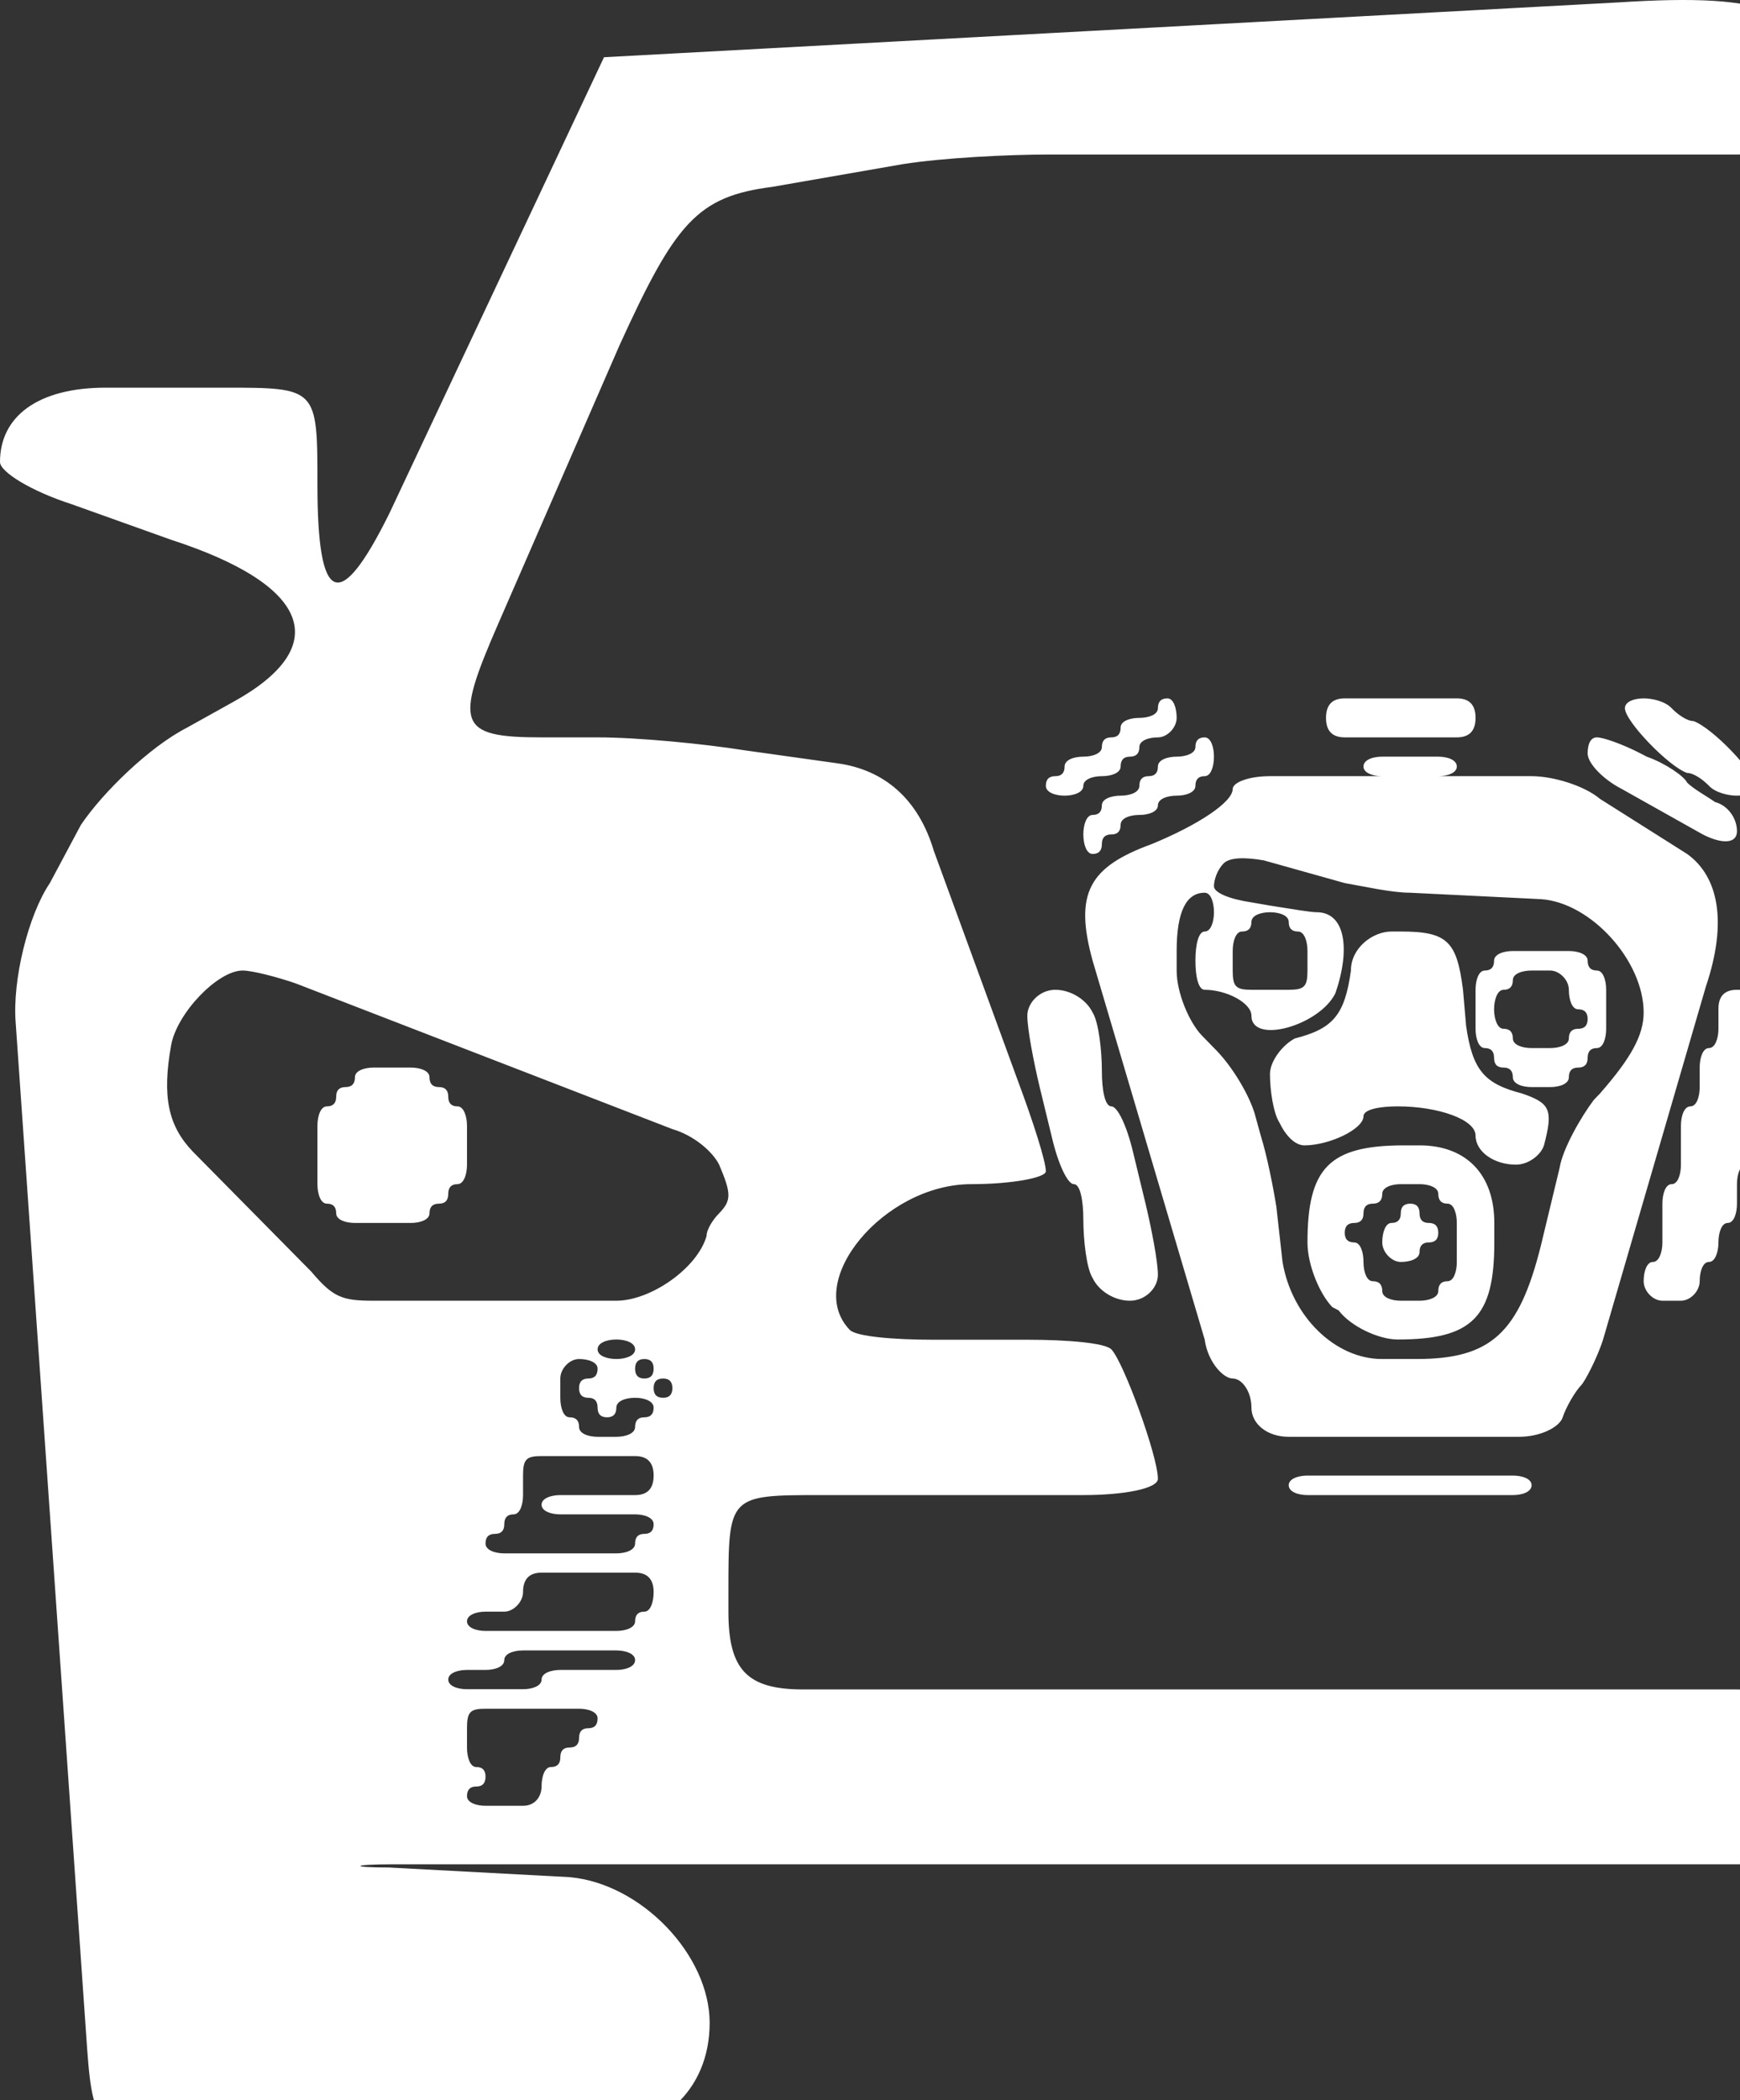 <svg width="97" height="117" viewBox="0 0 97 117" fill="none" xmlns="http://www.w3.org/2000/svg">
<rect x="0" y="0" width="97" height="117" fill="#333333" stroke="none"/>
<path fill-rule="evenodd" clip-rule="evenodd" d="M96.831 103.852H21.865C19.615 103.852 19.442 104.031 21.693 104.031L31.752 104.568C35.749 104.926 39.561 108.902 39.561 112.685C39.561 116.469 36.794 119 32.626 119H11.449C5.559 119 5.202 118.821 4.858 114.13L0.873 56.953C0.689 54.6 1.562 50.996 2.779 49.193L4.513 45.947C5.731 44.144 8.325 41.613 10.416 40.539L13.011 39.095C18.569 36.027 17.352 32.601 9.543 30.07L3.997 28.089C1.734 27.36 0 26.287 0 25.737C0 23.219 2.078 21.595 5.903 21.595H12.494C17.696 21.595 17.696 21.595 17.696 27.003C17.696 33.675 18.914 34.225 21.693 28.626L33.671 3.188L90.24 0.133C98.749 -0.417 101 0.67 101 4.633C101 6.985 99.438 8.608 96.831 8.608H58.487C56.224 8.608 52.584 8.787 50.322 9.145L43.041 10.411C38.873 10.947 37.655 12.392 34.532 19.243L27.768 34.762C25.333 40.348 25.505 41.076 30.191 41.076H33.314C35.577 41.076 39.217 41.434 41.48 41.792L46.682 42.521C49.289 42.879 51.195 44.502 52.056 47.391L56.741 60.199C57.614 62.538 58.303 64.699 58.303 65.249C58.303 65.606 56.397 65.964 54.146 65.964C49.289 65.964 44.776 71.384 47.37 74.081C47.727 74.452 49.805 74.631 52.056 74.631H57.27C59.52 74.631 61.611 74.81 61.955 75.168C62.644 75.884 64.55 81.125 64.55 82.377C64.55 82.927 62.644 83.285 60.393 83.285H45.809C40.607 83.285 40.607 83.285 40.607 88.692V89.779C40.607 93.025 41.652 94.112 44.776 94.112H96.831C99.955 94.112 101 95.186 101 98.433V99.519C101 102.766 99.955 103.852 96.831 103.852ZM65.595 39.99C65.595 40.527 65.079 41.076 64.55 41.076C64.034 41.076 63.517 41.255 63.517 41.613C63.517 41.971 63.341 42.15 62.988 42.15C62.644 42.15 62.472 42.333 62.472 42.7C62.472 43.058 61.955 43.237 61.426 43.237C60.91 43.237 60.393 43.416 60.393 43.773C60.393 44.144 59.865 44.323 59.348 44.323C58.832 44.323 58.303 44.144 58.303 43.773C58.303 43.416 58.479 43.237 58.832 43.237C59.176 43.237 59.348 43.058 59.348 42.7C59.348 42.329 59.865 42.15 60.393 42.15C60.91 42.15 61.426 41.971 61.426 41.613C61.426 41.255 61.603 41.076 61.955 41.076C62.3 41.076 62.472 40.893 62.472 40.527C62.472 40.169 62.988 39.99 63.517 39.99C64.034 39.99 64.55 39.811 64.55 39.453C64.55 39.086 64.726 38.903 65.079 38.903C65.423 38.903 65.595 39.453 65.595 39.99ZM74.966 38.903H81.213C81.91 38.903 82.258 39.265 82.258 39.99C82.258 40.714 81.91 41.076 81.213 41.076H74.966C74.269 41.076 73.921 40.714 73.921 39.99C73.921 39.265 74.269 38.903 74.966 38.903ZM96.487 41.792C97.36 42.7 97.876 43.416 97.876 43.773C97.876 44.144 97.36 44.323 96.831 44.323C96.315 44.323 95.614 44.144 95.269 43.773C94.925 43.416 94.409 43.058 94.052 43.058C93.019 42.7 90.584 40.169 90.584 39.453C90.584 39.082 91.113 38.903 91.629 38.903C92.146 38.903 92.847 39.082 93.191 39.453C93.535 39.811 94.052 40.169 94.409 40.169C94.925 40.348 95.798 41.076 96.487 41.792ZM67.674 42.15C67.674 42.7 67.501 43.237 67.157 43.237C66.813 43.237 66.641 43.416 66.641 43.773C66.641 44.144 66.112 44.323 65.595 44.323C65.079 44.323 64.55 44.502 64.55 44.86C64.55 45.218 64.034 45.397 63.517 45.397C62.988 45.397 62.472 45.576 62.472 45.947C62.472 46.304 62.3 46.483 61.955 46.483C61.603 46.483 61.426 46.662 61.426 47.02C61.426 47.387 61.254 47.57 60.91 47.57C60.566 47.57 60.393 47.02 60.393 46.483C60.393 45.947 60.566 45.397 60.91 45.397C61.254 45.397 61.426 45.218 61.426 44.86C61.426 44.502 61.955 44.323 62.472 44.323C62.988 44.323 63.517 44.144 63.517 43.773C63.517 43.416 63.689 43.237 64.034 43.237C64.378 43.237 64.55 43.058 64.55 42.7C64.55 42.329 65.079 42.15 65.595 42.15C66.112 42.15 66.641 41.971 66.641 41.613C66.641 41.255 66.813 41.076 67.157 41.076C67.501 41.076 67.674 41.613 67.674 42.15ZM94.925 46.483L90.412 43.952C89.367 43.416 88.506 42.521 88.506 41.971C88.506 41.434 88.678 41.076 89.022 41.076C89.367 41.076 90.412 41.434 91.457 41.971L91.801 42.15C92.847 42.521 93.88 43.237 94.052 43.594C94.409 43.952 95.097 44.323 95.614 44.681C96.315 44.86 96.831 45.576 96.831 46.304C96.831 47.02 95.97 47.02 94.925 46.483ZM77.044 42.15H80.168C80.697 42.15 81.213 42.329 81.213 42.7C81.213 43.058 80.697 43.237 80.168 43.237H77.044C76.528 43.237 76.011 43.058 76.011 42.7C76.011 42.329 76.528 42.15 77.044 42.15ZM70.797 43.237H85.382C86.6 43.237 88.334 43.773 89.194 44.502L94.052 47.57C95.798 48.823 96.315 51.354 95.097 54.958L89.367 74.618C89.022 75.705 88.334 76.97 88.161 77.149C87.805 77.507 87.288 78.415 87.116 78.952C86.944 79.489 85.899 80.038 84.681 80.038H71.842C70.625 80.038 69.764 79.309 69.764 78.415C69.764 77.507 69.235 76.791 68.719 76.791C68.202 76.791 67.329 75.884 67.157 74.618L60.91 53.514C59.865 49.73 60.738 48.286 64.206 47.02C66.813 45.947 68.719 44.681 68.719 43.952C68.719 43.594 69.592 43.237 70.797 43.237ZM85.899 50.088L78.606 49.73C77.573 49.73 76.011 49.372 74.966 49.193L70.453 47.928C69.42 47.749 68.547 47.749 68.202 48.107C67.858 48.465 67.674 49.014 67.674 49.372C67.674 49.73 68.547 50.088 69.764 50.267L70.797 50.446C72.015 50.638 73.06 50.817 73.404 50.817C74.966 50.817 75.31 52.798 74.45 55.316C73.576 57.131 69.764 58.205 69.764 56.582C69.764 55.866 68.374 55.137 67.157 55.137C66.813 55.137 66.641 54.422 66.641 53.514C66.641 52.619 66.813 51.891 67.157 51.891C67.501 51.891 67.674 51.354 67.674 50.817C67.674 50.267 67.501 49.73 67.157 49.73C66.116 49.73 65.595 50.812 65.595 52.977V54.064C65.595 55.316 66.296 56.94 66.985 57.668L67.858 58.563C68.719 59.471 69.592 60.915 69.936 62.002L70.281 63.254C70.625 64.341 70.982 66.143 71.154 67.23L71.498 70.298C72.015 73.365 74.45 75.705 77.044 75.705H78.963C83.119 75.705 84.681 74.26 85.899 69.39L86.944 65.057C87.116 63.983 88.161 62.181 88.85 61.273L89.194 60.915C90.928 58.934 91.629 57.668 91.629 56.403C91.629 53.514 88.678 50.267 85.899 50.088ZM69.764 55.137H71.842C72.716 55.137 72.888 54.958 72.888 54.064V52.977C72.888 52.44 72.716 51.891 72.359 51.891C72.015 51.891 71.842 51.712 71.842 51.354C71.842 50.996 71.326 50.817 70.797 50.817C70.281 50.817 69.764 50.996 69.764 51.354C69.764 51.712 69.588 51.891 69.235 51.891C68.891 51.891 68.719 52.44 68.719 52.977V54.064C68.719 54.958 68.891 55.137 69.764 55.137ZM81.558 55.137L81.73 57.131C82.086 59.65 82.775 60.378 84.853 60.915C86.415 61.452 86.6 61.81 86.071 63.804C85.899 64.341 85.21 64.878 84.509 64.878C83.291 64.878 82.258 64.162 82.258 63.254C82.258 62.36 80.168 61.631 77.917 61.631C76.872 61.631 76.011 61.81 76.011 62.181C76.011 62.897 74.105 63.804 72.716 63.804C72.187 63.804 71.67 63.254 71.326 62.538C70.982 62.002 70.797 60.736 70.797 59.829C70.797 59.113 71.498 58.205 72.187 57.847C74.277 57.31 74.966 56.582 75.31 54.064C75.31 52.798 76.528 51.891 77.573 51.891H78.09C80.697 51.891 81.213 52.44 81.558 55.137ZM84.337 52.977H87.46C87.977 52.977 88.506 53.156 88.506 53.514C88.506 53.88 88.678 54.064 89.022 54.064C89.367 54.064 89.539 54.6 89.539 55.137V57.31C89.539 57.847 89.367 58.384 89.022 58.384C88.678 58.384 88.506 58.567 88.506 58.934C88.506 59.292 88.329 59.471 87.977 59.471C87.632 59.471 87.46 59.65 87.46 60.008C87.46 60.378 86.944 60.557 86.415 60.557H85.382C84.853 60.557 84.337 60.378 84.337 60.008C84.337 59.65 84.165 59.471 83.82 59.471C83.468 59.471 83.291 59.292 83.291 58.934C83.291 58.567 83.119 58.384 82.775 58.384C82.431 58.384 82.258 57.847 82.258 57.31V55.137C82.258 54.6 82.431 54.064 82.775 54.064C83.119 54.064 83.291 53.88 83.291 53.514C83.291 53.156 83.82 52.977 84.337 52.977ZM20.82 72.458H34.359C36.266 72.458 38.873 70.656 39.389 68.853C39.389 68.495 39.733 67.946 40.09 67.588C40.779 66.872 40.779 66.501 40.09 64.878C39.733 64.162 38.7 63.254 37.483 62.897L16.479 54.779C15.446 54.422 14.056 54.064 13.527 54.064C12.15 54.064 9.887 56.403 9.543 58.205C9.026 61.094 9.371 62.718 10.76 64.162L17.352 70.835C18.569 72.279 19.086 72.458 20.82 72.458ZM86.415 54.064H85.382C84.853 54.064 84.337 54.242 84.337 54.6C84.337 54.958 84.165 55.137 83.82 55.137C83.476 55.137 83.291 55.687 83.291 56.224C83.291 56.761 83.476 57.31 83.82 57.31C84.165 57.31 84.337 57.489 84.337 57.847C84.337 58.205 84.853 58.384 85.382 58.384H86.415C86.944 58.384 87.46 58.205 87.46 57.847C87.46 57.489 87.632 57.31 87.977 57.31C88.329 57.31 88.506 57.127 88.506 56.761C88.506 56.403 88.329 56.224 87.977 56.224C87.632 56.224 87.46 55.687 87.46 55.137C87.46 54.6 86.944 54.064 86.415 54.064ZM63.16 64.162L63.861 67.051C64.206 68.495 64.55 70.298 64.55 71.013C64.55 71.742 63.861 72.458 62.988 72.458C62.127 72.458 61.254 71.921 60.91 71.192C60.566 70.656 60.393 69.032 60.393 67.946C60.393 66.872 60.221 65.964 59.865 65.964C59.52 65.964 59.004 64.878 58.659 63.433L57.959 60.557C57.614 59.113 57.27 57.31 57.27 56.582C57.27 55.866 57.959 55.137 58.832 55.137C59.692 55.137 60.566 55.687 60.91 56.403C61.254 56.94 61.426 58.563 61.426 59.65C61.426 60.736 61.599 61.631 61.955 61.631C62.3 61.631 62.816 62.718 63.16 64.162ZM98.922 56.224V59.471C98.922 60.008 98.737 60.557 98.393 60.557C98.049 60.557 97.876 61.094 97.876 61.631V63.804C97.876 64.341 97.704 64.878 97.36 64.878C97.003 64.878 96.831 65.427 96.831 65.964V67.051C96.831 67.588 96.659 68.125 96.315 68.125C95.97 68.125 95.798 68.674 95.798 69.211C95.798 69.748 95.614 70.298 95.269 70.298C94.925 70.298 94.753 70.835 94.753 71.371C94.753 71.921 94.236 72.458 93.707 72.458H92.674C92.146 72.458 91.629 71.921 91.629 71.371C91.629 70.835 91.801 70.298 92.146 70.298C92.49 70.298 92.674 69.748 92.674 69.211V67.051C92.674 66.501 92.847 65.964 93.191 65.964C93.535 65.964 93.707 65.427 93.707 64.878V62.718C93.707 62.181 93.88 61.631 94.236 61.631C94.581 61.631 94.753 61.094 94.753 60.557V59.471C94.753 58.934 94.925 58.384 95.269 58.384C95.614 58.384 95.798 57.847 95.798 57.31V56.224C95.79 55.499 96.134 55.137 96.831 55.137H97.876C98.737 55.137 98.922 55.316 98.922 56.224ZM22.91 68.125H19.787C19.258 68.125 18.741 67.946 18.741 67.588C18.741 67.23 18.569 67.051 18.225 67.051C17.868 67.051 17.696 66.501 17.696 65.964V62.718C17.696 62.181 17.868 61.631 18.225 61.631C18.569 61.631 18.741 61.452 18.741 61.094C18.741 60.736 18.914 60.557 19.258 60.557C19.61 60.557 19.787 60.374 19.787 60.008C19.787 59.65 20.303 59.471 20.82 59.471H22.91C23.427 59.471 23.943 59.65 23.943 60.008C23.943 60.374 24.12 60.557 24.472 60.557C24.817 60.557 24.989 60.736 24.989 61.094C24.989 61.452 25.161 61.631 25.505 61.631C25.849 61.631 26.034 62.181 26.034 62.718V64.878C26.034 65.427 25.849 65.964 25.505 65.964C25.161 65.964 24.989 66.143 24.989 66.501C24.989 66.868 24.817 67.051 24.472 67.051C24.12 67.051 23.943 67.23 23.943 67.588C23.943 67.946 23.427 68.125 22.91 68.125ZM83.304 68.125V69.211C83.304 73.365 82.086 74.618 77.917 74.618C76.872 74.618 75.31 73.902 74.622 72.995L74.277 72.816C73.576 72.1 72.888 70.477 72.888 69.211C72.888 65.057 74.105 63.804 78.262 63.804H79.135C81.742 63.804 83.304 65.427 83.304 68.125ZM81.213 70.298V68.125C81.213 67.588 81.041 67.051 80.697 67.051C80.352 67.051 80.18 66.868 80.18 66.501C80.18 66.143 79.651 65.964 79.135 65.964H78.09C77.573 65.964 77.057 66.143 77.057 66.501C77.057 66.868 76.88 67.051 76.528 67.051C76.183 67.051 76.011 67.23 76.011 67.588C76.011 67.946 75.839 68.125 75.495 68.125C75.142 68.125 74.966 68.308 74.966 68.674C74.966 69.032 75.142 69.211 75.495 69.211C75.839 69.211 76.011 69.748 76.011 70.298C76.011 70.835 76.183 71.371 76.528 71.371C76.88 71.371 77.057 71.555 77.057 71.921C77.057 72.279 77.573 72.458 78.09 72.458H79.135C79.651 72.458 80.18 72.279 80.18 71.921C80.18 71.555 80.352 71.371 80.697 71.371C81.041 71.371 81.213 70.835 81.213 70.298ZM78.09 70.298C77.573 70.298 77.057 69.748 77.057 69.211C77.057 68.674 77.229 68.125 77.573 68.125C77.917 68.125 78.09 67.946 78.09 67.588C78.09 67.23 78.266 67.051 78.618 67.051C78.963 67.051 79.135 67.23 79.135 67.588C79.135 67.946 79.307 68.125 79.651 68.125C80.004 68.125 80.18 68.308 80.18 68.674C80.18 69.032 80.004 69.211 79.651 69.211C79.307 69.211 79.135 69.39 79.135 69.748C79.135 70.119 78.618 70.298 78.09 70.298ZM34.359 74.618C33.843 74.618 33.314 74.797 33.314 75.168C33.314 75.526 33.843 75.705 34.359 75.705C34.876 75.705 35.405 75.526 35.405 75.168C35.405 74.797 34.876 74.618 34.359 74.618ZM33.314 80.038H34.359C34.876 80.038 35.405 79.859 35.405 79.489C35.405 79.131 35.577 78.952 35.921 78.952C36.266 78.952 36.438 78.773 36.438 78.415C36.438 78.044 35.921 77.865 35.405 77.865C34.876 77.865 34.359 78.044 34.359 78.415C34.359 78.773 34.187 78.952 33.843 78.952C33.49 78.952 33.314 78.773 33.314 78.415C33.314 78.048 33.142 77.865 32.798 77.865C32.453 77.865 32.281 77.686 32.281 77.328C32.281 76.97 32.453 76.791 32.798 76.791C33.142 76.791 33.314 76.608 33.314 76.242C33.314 75.884 32.798 75.705 32.281 75.705C31.752 75.705 31.236 76.242 31.236 76.791V77.865C31.236 78.415 31.408 78.952 31.752 78.952C32.105 78.952 32.281 79.131 32.281 79.489C32.281 79.859 32.798 80.038 33.314 80.038ZM35.921 75.705C35.577 75.705 35.405 75.884 35.405 76.242C35.405 76.608 35.577 76.791 35.921 76.791C36.266 76.791 36.438 76.608 36.438 76.242C36.438 75.884 36.266 75.705 35.921 75.705ZM36.967 76.791C36.614 76.791 36.438 76.97 36.438 77.328C36.438 77.686 36.614 77.865 36.967 77.865C37.311 77.865 37.483 77.686 37.483 77.328C37.483 76.97 37.311 76.791 36.967 76.791ZM28.112 86.532H34.359C34.876 86.532 35.405 86.353 35.405 85.982C35.405 85.624 35.577 85.445 35.921 85.445C36.266 85.445 36.438 85.266 36.438 84.908C36.438 84.538 35.921 84.359 35.405 84.359H31.236C30.719 84.359 30.191 84.18 30.191 83.822C30.191 83.464 30.719 83.285 31.236 83.285H35.405C36.093 83.285 36.438 82.923 36.438 82.198C36.438 81.474 36.093 81.112 35.405 81.112H30.191C29.33 81.112 29.158 81.291 29.158 82.198V83.285C29.158 83.822 28.985 84.359 28.629 84.359C28.284 84.359 28.112 84.542 28.112 84.908C28.112 85.266 27.94 85.445 27.596 85.445C27.243 85.445 27.067 85.624 27.067 85.982C27.067 86.353 27.596 86.532 28.112 86.532ZM72.888 82.198H84.337C84.866 82.198 85.382 82.377 85.382 82.735C85.382 83.106 84.866 83.285 84.337 83.285H72.888C72.371 83.285 71.842 83.106 71.842 82.735C71.842 82.377 72.371 82.198 72.888 82.198ZM27.067 90.852H34.359C34.876 90.852 35.405 90.673 35.405 90.316C35.405 89.958 35.577 89.779 35.921 89.779C36.266 89.779 36.438 89.229 36.438 88.692C36.438 87.968 36.093 87.606 35.405 87.606H30.191C29.502 87.606 29.158 87.968 29.158 88.692C29.158 89.229 28.629 89.779 28.112 89.779H27.067C26.55 89.779 26.034 89.958 26.034 90.316C26.034 90.673 26.55 90.852 27.067 90.852ZM34.359 91.939H29.158C28.629 91.939 28.112 92.118 28.112 92.476C28.112 92.847 27.596 93.025 27.067 93.025H26.034C25.505 93.025 24.989 93.204 24.989 93.562C24.989 93.92 25.505 94.099 26.034 94.099H29.158C29.674 94.099 30.191 93.92 30.191 93.562C30.191 93.204 30.719 93.025 31.236 93.025H34.359C34.876 93.025 35.405 92.847 35.405 92.476C35.405 92.118 34.876 91.939 34.359 91.939ZM32.281 95.186H27.067C26.206 95.186 26.034 95.365 26.034 96.272V97.346C26.034 97.896 26.206 98.433 26.55 98.433C26.895 98.433 27.067 98.612 27.067 98.969C27.067 99.336 26.895 99.519 26.55 99.519C26.206 99.519 26.034 99.698 26.034 100.056C26.034 100.414 26.55 100.593 27.067 100.593H29.158C29.846 100.593 30.191 100.056 30.191 99.519C30.191 98.969 30.363 98.433 30.719 98.433C31.064 98.433 31.236 98.254 31.236 97.896C31.236 97.529 31.408 97.346 31.752 97.346C32.105 97.346 32.281 97.167 32.281 96.809C32.281 96.451 32.453 96.272 32.798 96.272C33.142 96.272 33.314 96.089 33.314 95.723C33.314 95.365 32.798 95.186 32.281 95.186Z" fill="white"/>
</svg>
